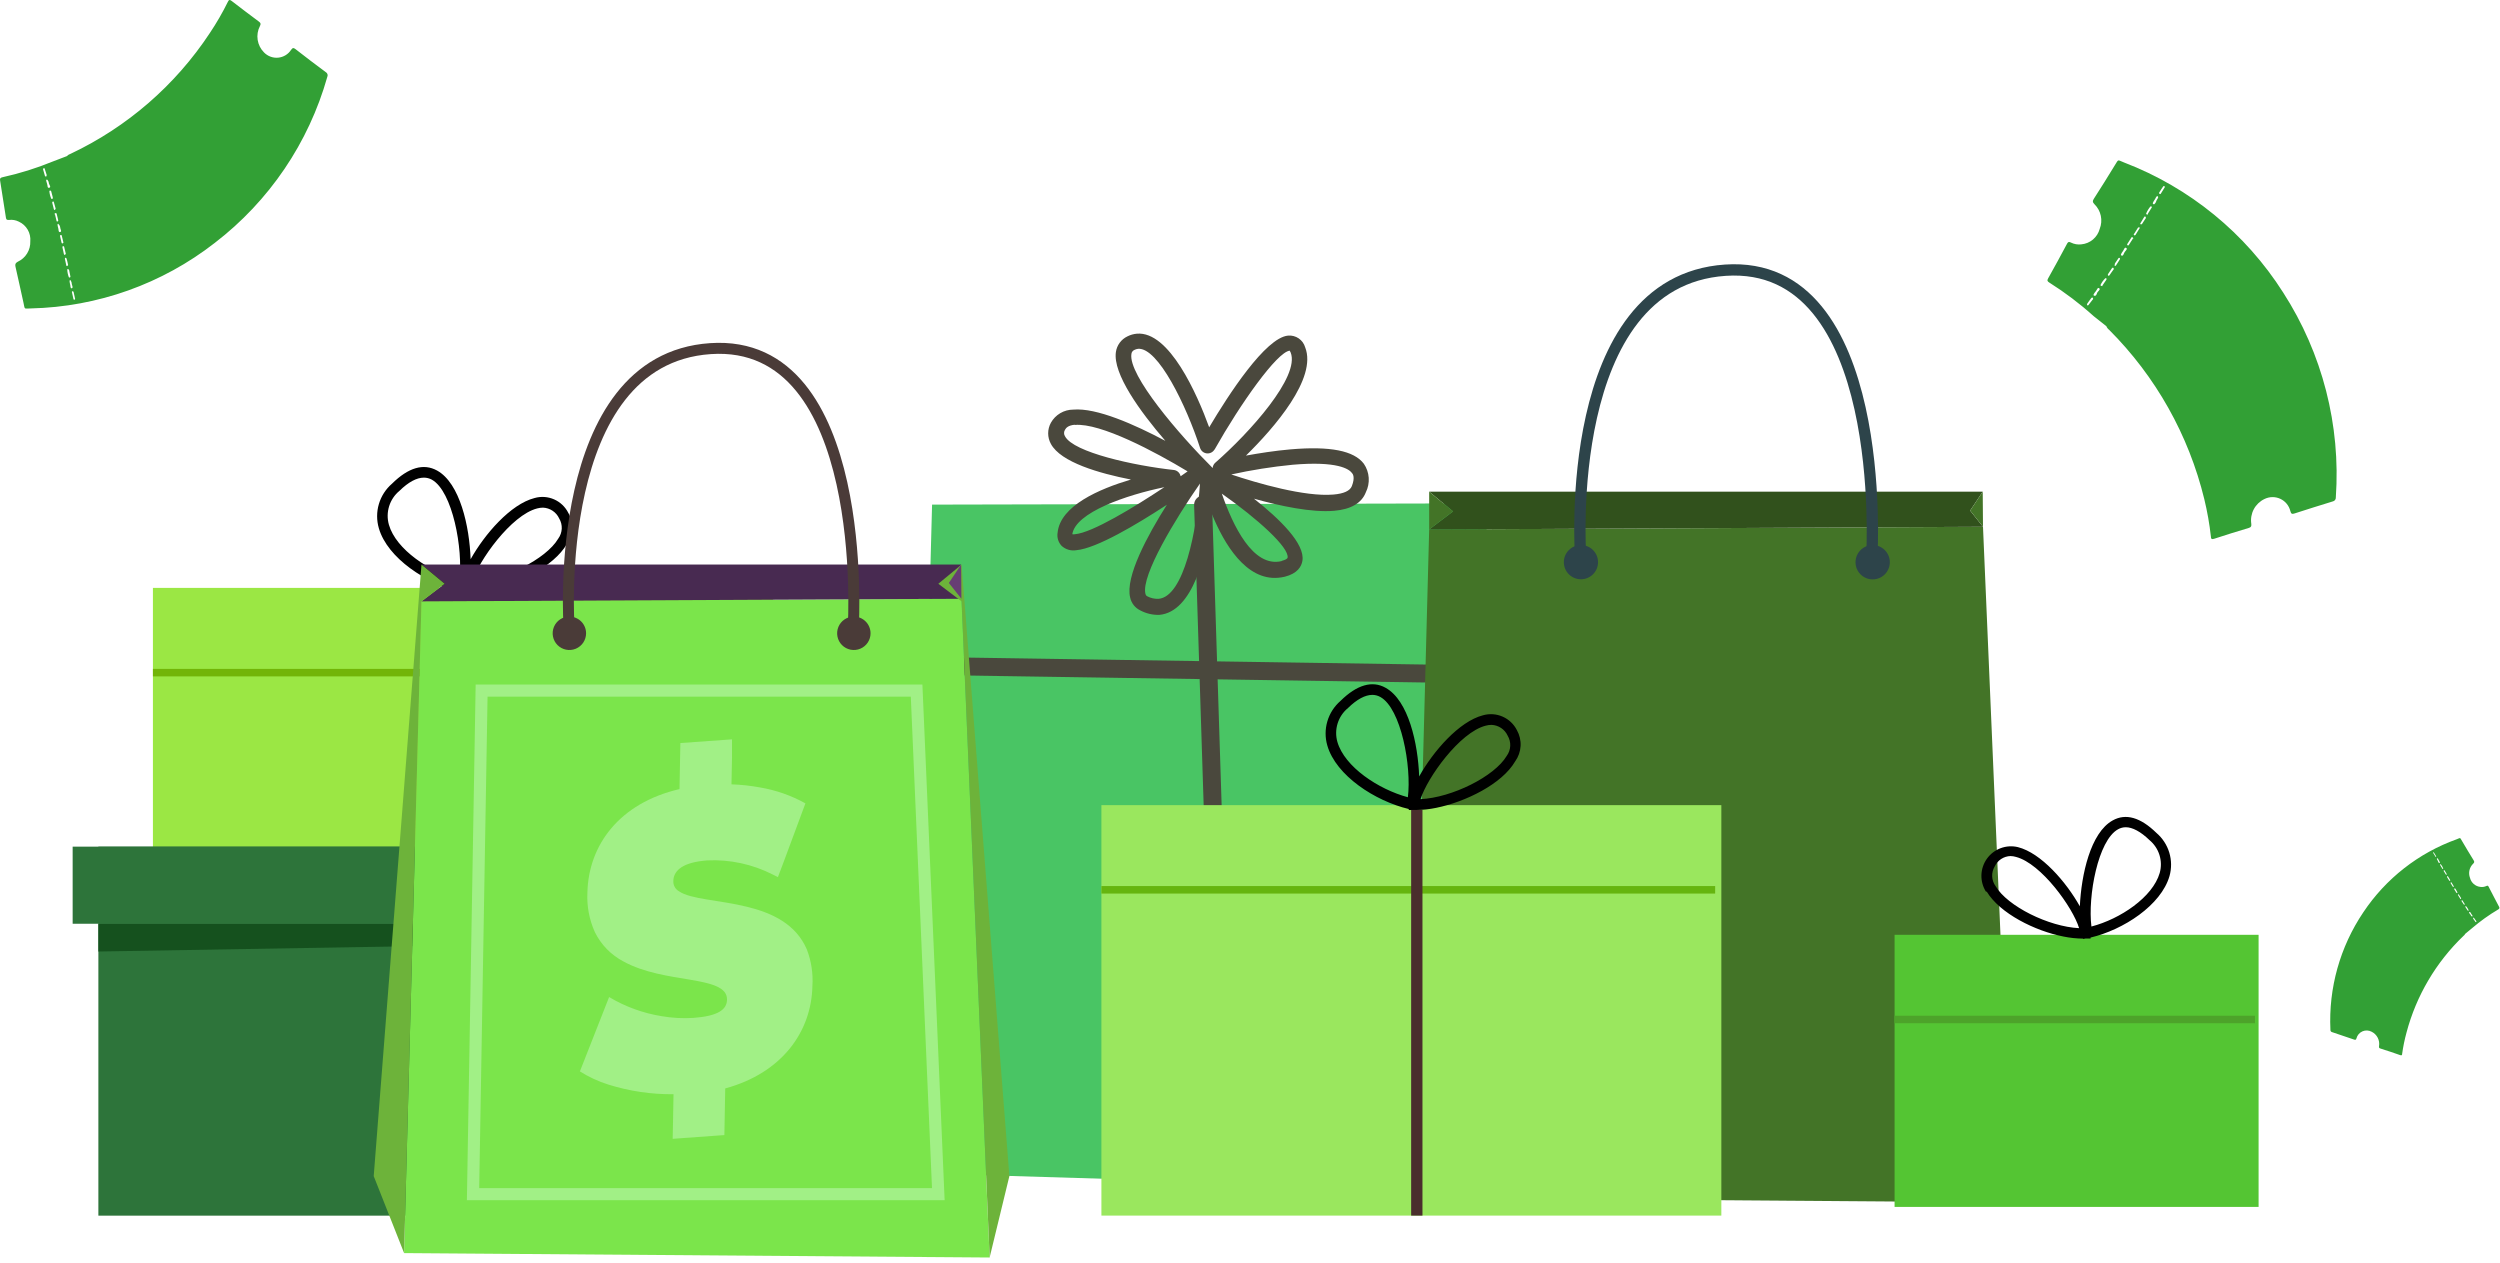 <svg width="380" height="192" viewBox="0 0 380 192" fill="none" xmlns="http://www.w3.org/2000/svg">
<path d="M141.675 76.701L225.855 76.511L228.625 181.001L138.965 178.311L141.675 76.701Z" fill="#49C564"/>
<path d="M173.305 92.771C172.921 92.584 172.585 92.312 172.321 91.976C172.058 91.64 171.875 91.248 171.785 90.831C171.005 87.691 174.425 81.371 177.365 76.721C172.855 79.671 166.675 83.371 163.595 83.631C163.197 83.698 162.79 83.673 162.403 83.559C162.017 83.444 161.662 83.243 161.365 82.971C161.116 82.707 160.932 82.389 160.826 82.042C160.72 81.695 160.696 81.329 160.755 80.971C161.155 76.881 167.065 74.321 171.905 72.891C167.105 71.951 161.235 70.271 159.735 67.471C159.464 66.979 159.322 66.427 159.322 65.866C159.322 65.305 159.464 64.753 159.735 64.261C160.072 63.656 160.565 63.151 161.163 62.799C161.761 62.448 162.441 62.262 163.135 62.261C166.675 61.951 172.465 64.531 177.135 67.011C173.275 62.531 169.135 56.811 169.615 53.511C169.688 53.001 169.886 52.517 170.191 52.102C170.496 51.686 170.899 51.353 171.365 51.131C171.811 50.904 172.296 50.765 172.795 50.721C177.725 50.291 181.965 59.911 183.795 64.951C186.725 60.011 192.355 51.311 195.795 51.011C196.365 50.963 196.935 51.114 197.408 51.438C197.88 51.763 198.225 52.241 198.385 52.791C200.245 57.501 193.665 65.051 189.385 69.251C191.385 68.891 193.755 68.511 196.185 68.301C202.185 67.791 205.805 68.501 207.305 70.491C207.737 71.122 207.993 71.857 208.046 72.62C208.098 73.383 207.946 74.147 207.605 74.831C206.975 76.471 205.345 77.421 202.785 77.641C199.385 77.931 194.605 76.921 190.605 75.801C194.505 78.881 198.405 82.661 197.965 85.251C197.825 86.081 197.245 87.171 195.285 87.661C194.956 87.739 194.621 87.793 194.285 87.821C189.375 88.241 186.075 82.681 184.215 78.151C183.395 84.301 181.325 93.011 176.215 93.461C175.201 93.49 174.197 93.252 173.305 92.771ZM174.105 90.251C174.175 90.531 174.285 90.581 174.355 90.621C174.891 90.911 175.496 91.049 176.105 91.021C179.955 90.691 181.935 80.611 182.395 73.501C178.705 78.781 173.425 87.481 174.105 90.251ZM194.825 85.251C195.335 85.121 195.685 84.931 195.715 84.771C195.975 83.211 191.145 78.851 185.715 75.031C187.365 79.811 190.445 86.361 194.825 85.281V85.251ZM162.985 81.201C163.12 81.227 163.259 81.227 163.395 81.201C166.015 80.981 172.325 77.141 176.985 74.051C171.255 75.231 163.445 77.881 162.985 81.231V81.201ZM187.095 72.101C191.095 73.441 198.345 75.551 202.685 75.171C204.265 75.041 205.205 74.601 205.485 73.881C206.005 72.531 205.625 72.021 205.485 71.881C205.055 71.311 203.325 70.051 196.485 70.641C193.328 70.95 190.192 71.447 187.095 72.131V72.101ZM163.365 64.561C162.365 64.651 162.035 65.041 161.885 65.321C161.787 65.469 161.735 65.643 161.735 65.821C161.735 65.999 161.787 66.172 161.885 66.321C163.185 68.761 172.365 70.781 178.455 71.441C178.699 71.477 178.926 71.588 179.105 71.758C179.284 71.928 179.406 72.149 179.455 72.391L180.515 71.651C175.625 68.701 167.305 64.251 163.365 64.591V64.561ZM184.605 68.321C184.488 68.521 184.316 68.684 184.109 68.789C183.902 68.894 183.67 68.938 183.439 68.915C183.208 68.891 182.989 68.802 182.807 68.658C182.626 68.514 182.489 68.32 182.415 68.101C180.335 61.681 176.025 52.761 172.985 53.021C172.789 53.042 172.599 53.099 172.425 53.191C172.302 53.243 172.195 53.327 172.116 53.434C172.036 53.541 171.988 53.668 171.975 53.801C171.465 57.011 179.205 66.051 184.325 71.141C184.334 70.984 184.375 70.83 184.446 70.689C184.516 70.548 184.615 70.423 184.735 70.321C189.925 65.791 197.625 57.241 196.185 53.591C196.148 53.488 196.098 53.39 196.035 53.301C194.105 53.521 188.595 61.271 184.605 68.351V68.321Z" fill="#4A483D"/>
<path d="M186.314 180.811H186.184C186.004 180.816 185.825 180.786 185.657 180.722C185.488 180.658 185.334 180.561 185.203 180.438C185.073 180.314 184.967 180.166 184.894 180.002C184.82 179.838 184.779 179.661 184.774 179.481L181.504 76.751C181.498 76.389 181.633 76.04 181.879 75.775C182.125 75.511 182.463 75.351 182.824 75.331C183.004 75.325 183.183 75.356 183.351 75.419C183.52 75.484 183.674 75.58 183.805 75.704C183.936 75.827 184.041 75.975 184.115 76.139C184.188 76.304 184.229 76.481 184.234 76.661L187.504 179.411C187.514 179.75 187.398 180.081 187.179 180.34C186.959 180.598 186.651 180.766 186.314 180.811Z" fill="#4A483D"/>
<path d="M140.895 102.59C140.553 102.554 140.237 102.391 140.01 102.133C139.783 101.875 139.661 101.541 139.668 101.198C139.676 100.854 139.812 100.526 140.051 100.278C140.289 100.03 140.612 99.881 140.955 99.86L226.565 101.16C226.907 101.196 227.223 101.359 227.45 101.617C227.677 101.875 227.799 102.209 227.792 102.553C227.784 102.897 227.648 103.225 227.409 103.473C227.171 103.72 226.848 103.87 226.505 103.89L140.895 102.59Z" fill="#4A483D"/>
<path d="M117.474 89.36H23.244V130.72H117.474V89.36Z" fill="#9BE744"/>
<path d="M116.534 101.671H23.244V102.811H116.534V101.671Z" fill="#72B508"/>
<path d="M86.383 77.961C85.926 77.045 85.163 76.318 84.226 75.905C83.289 75.493 82.238 75.42 81.254 75.701C77.603 76.631 73.663 81.191 71.534 85.001C71.364 80.001 69.913 73.441 66.433 71.521C64.383 70.391 62.084 71.051 59.584 73.521C58.636 74.339 57.944 75.412 57.59 76.612C57.235 77.812 57.233 79.089 57.584 80.291C58.904 84.861 64.834 88.721 69.954 89.941V90.091H70.763L71.114 90.161V90.091H71.163C72.172 90.073 73.177 89.96 74.163 89.751C78.594 88.861 84.163 86.141 86.163 82.691C86.65 82.006 86.929 81.197 86.968 80.358C87.007 79.519 86.804 78.687 86.383 77.961ZM82.534 77.161C83.055 77.182 83.56 77.346 83.994 77.635C84.428 77.925 84.773 78.328 84.993 78.801C85.275 79.269 85.411 79.811 85.386 80.357C85.361 80.903 85.176 81.429 84.853 81.871C83.004 85.011 76.534 88.231 71.754 88.461C72.754 85.221 77.694 78.291 81.653 77.281C81.941 77.204 82.236 77.163 82.534 77.161ZM69.823 88.161C65.344 86.951 60.203 83.551 59.114 79.761C58.851 78.837 58.864 77.857 59.15 76.941C59.436 76.025 59.983 75.211 60.724 74.601C62.093 73.261 63.343 72.601 64.423 72.601C64.85 72.598 65.27 72.705 65.644 72.911C68.793 74.671 70.413 83.451 69.823 88.201V88.161Z" fill="black"/>
<path d="M138.813 128.69H14.953V184.78H138.813V128.69Z" fill="#2D743A"/>
<path d="M138.823 142.521L14.953 144.631V140.411H138.823V142.521Z" fill="#15511E"/>
<path d="M143.553 128.69H11.043V140.41H143.553V128.69Z" fill="#2D743A"/>
<path d="M81.794 128.761H78.814V184.771H81.794V128.761Z" fill="#E74C19"/>
<path d="M217.235 80.48L301.415 80.07L305.815 182.77L214.535 182.08L217.235 80.48Z" fill="#437427"/>
<path d="M217.234 80.481L220.864 77.731L217.234 74.731H301.374L299.464 77.611L301.414 80.07L217.234 80.481Z" fill="#31511C"/>
<path d="M217.234 74.731V80.481L220.864 77.731L217.234 74.731Z" fill="#437427"/>
<path d="M299.465 77.611L301.375 74.731L301.415 80.07L299.465 77.611Z" fill="#437427"/>
<path d="M240.245 84.331C240.245 84.331 237.335 42.761 262.245 41.071C287.155 39.381 284.525 84.331 284.525 84.331" stroke="#2D444A" stroke-width="1.72" stroke-miterlimit="10"/>
<path d="M240.303 88.051C241.739 88.051 242.903 86.886 242.903 85.451C242.903 84.015 241.739 82.851 240.303 82.851C238.867 82.851 237.703 84.015 237.703 85.451C237.703 86.886 238.867 88.051 240.303 88.051Z" fill="#2D444A"/>
<path d="M287.255 85.451C287.257 85.967 287.106 86.473 286.82 86.903C286.535 87.334 286.128 87.67 285.651 87.869C285.174 88.068 284.649 88.121 284.142 88.022C283.635 87.922 283.169 87.674 282.803 87.31C282.437 86.945 282.188 86.48 282.086 85.974C281.985 85.467 282.036 84.942 282.233 84.464C282.43 83.987 282.765 83.578 283.194 83.291C283.624 83.004 284.129 82.851 284.645 82.851C285.336 82.851 285.998 83.124 286.487 83.612C286.976 84.099 287.253 84.76 287.255 85.451Z" fill="#2D444A"/>
<path d="M343.305 142.091H287.975V183.451H343.305V142.091Z" fill="#54C533"/>
<path d="M342.755 154.391H287.975V155.531H342.755V154.391Z" fill="#4DA32A"/>
<path d="M301.975 135.511C303.975 138.851 309.335 141.511 313.635 142.351C314.622 142.555 315.627 142.662 316.635 142.671V142.731L316.975 142.661H317.765V142.511C322.765 141.331 328.485 137.591 329.765 133.161C330.095 131.989 330.082 130.747 329.728 129.583C329.373 128.418 328.692 127.38 327.765 126.591C325.355 124.241 323.125 123.591 321.135 124.701C317.755 126.561 316.355 132.961 316.135 137.761C314.075 134.071 310.255 129.651 306.715 128.761C305.844 128.554 304.931 128.611 304.093 128.926C303.254 129.24 302.529 129.798 302.009 130.527C301.49 131.256 301.199 132.123 301.175 133.018C301.151 133.913 301.395 134.795 301.875 135.551L301.975 135.511ZM306.425 130.251C310.275 131.251 315.075 137.941 316.025 141.081C311.395 140.861 305.125 137.741 303.335 134.701C303.018 134.27 302.836 133.756 302.811 133.222C302.786 132.688 302.92 132.159 303.195 131.701C303.409 131.243 303.745 130.852 304.167 130.573C304.589 130.295 305.079 130.138 305.585 130.121C305.869 130.126 306.152 130.169 306.425 130.251ZM321.945 126.051C322.304 125.846 322.711 125.739 323.125 125.741C324.125 125.741 325.385 126.401 326.715 127.691C327.431 128.284 327.96 129.072 328.237 129.959C328.514 130.847 328.527 131.796 328.275 132.691C327.215 136.371 322.275 139.691 317.895 140.831C317.325 136.231 318.895 127.721 321.945 126.051Z" fill="black"/>
<path d="M261.644 122.381H167.414V184.771H261.644V122.381Z" fill="#9AE75E"/>
<path d="M260.704 134.681H167.414V135.821H260.704V134.681Z" fill="#65B50F"/>
<path d="M230.563 110.971C230.099 110.059 229.333 109.336 228.396 108.926C227.458 108.516 226.408 108.443 225.423 108.721C221.783 109.651 217.833 114.211 215.713 118.021C215.533 113.021 214.093 106.461 210.603 104.541C208.603 103.411 206.253 104.071 203.753 106.541C202.806 107.362 202.114 108.437 201.76 109.638C201.405 110.84 201.403 112.118 201.753 113.321C203.073 117.891 209.003 121.751 214.133 122.971V123.121H214.953L215.303 123.191V123.121C216.311 123.108 217.316 122.998 218.303 122.791C222.743 121.891 228.303 119.181 230.303 115.731C230.797 115.046 231.084 114.233 231.13 113.389C231.176 112.546 230.979 111.707 230.563 110.971ZM226.703 110.181C227.225 110.199 227.732 110.362 228.166 110.652C228.601 110.941 228.946 111.346 229.163 111.821C229.444 112.29 229.581 112.831 229.556 113.377C229.531 113.923 229.346 114.45 229.023 114.891C227.173 118.021 220.703 121.241 215.923 121.471C216.923 118.241 221.863 111.301 225.833 110.301C226.116 110.223 226.409 110.183 226.703 110.181ZM213.993 121.181C209.513 119.971 204.383 116.571 203.283 112.771C203.02 111.849 203.033 110.871 203.319 109.956C203.605 109.041 204.152 108.229 204.893 107.621C206.263 106.281 207.513 105.621 208.603 105.621C209.027 105.623 209.443 105.733 209.813 105.941C212.963 107.691 214.583 116.471 213.993 121.221V121.181Z" fill="black"/>
<path d="M215.355 123.11V184.77" stroke="#4A2E2D" stroke-width="1.72" stroke-miterlimit="10"/>
<path d="M64.064 91.411L146.134 91.011L150.424 191.141L61.424 190.471L64.064 91.411Z" fill="#7BE54B"/>
<path d="M122.635 144.301C120.975 140.451 117.365 138.781 113.635 137.851C109.375 136.791 104.975 136.711 103.185 135.461C102.923 135.309 102.707 135.089 102.56 134.826C102.412 134.562 102.338 134.263 102.345 133.961C102.345 132.521 103.475 131.231 106.795 130.851L107.465 130.781C110.928 130.614 114.375 131.355 117.465 132.931L118.245 133.321L119.245 130.671L122.424 122.111C120.279 120.918 117.945 120.1 115.525 119.691C114.092 119.426 112.641 119.269 111.185 119.221L111.265 115.101V112.381L103.415 112.941L103.285 119.941C94.124 122.071 89.445 128.471 89.284 135.691C89.183 137.753 89.573 139.81 90.424 141.691C91.365 143.604 92.893 145.167 94.784 146.151C97.904 147.871 101.784 148.391 104.924 148.921C108.064 149.451 110.535 150.041 110.505 151.921C110.505 153.461 109.125 154.451 105.385 154.721C103.78 154.822 102.169 154.735 100.585 154.461C97.757 154.008 95.042 153.021 92.585 151.551L88.144 162.851C89.489 163.7 90.938 164.372 92.454 164.851C95.663 165.859 99.011 166.355 102.375 166.321L102.305 170.211L102.245 173.101L110.105 172.531L110.235 165.441C118.895 163.091 123.355 156.771 123.485 149.861C123.608 147.968 123.318 146.071 122.635 144.301Z" fill="#A1F086"/>
<path d="M64.064 91.411L67.594 88.731L64.064 85.811H146.094L144.224 88.611L146.134 91.011L64.064 91.411Z" fill="#482A51"/>
<path d="M64.065 85.811L56.805 178.771L61.425 190.471L64.065 91.411L67.595 88.731L64.065 85.811Z" fill="#6DB33A"/>
<path d="M146.165 85.811L153.425 178.771L150.425 191.141L146.165 91.411L142.625 88.731L146.165 85.811Z" fill="#6DB33A"/>
<path d="M144.225 88.611L146.095 85.811L146.135 91.011L144.225 88.611Z" fill="#673E74"/>
<path d="M86.494 95.161C86.494 95.161 83.654 54.641 107.984 52.991C132.314 51.341 129.704 95.161 129.704 95.161" stroke="#4A3B38" stroke-width="1.67" stroke-miterlimit="10"/>
<path d="M89.084 96.261C89.084 96.763 88.935 97.255 88.655 97.673C88.376 98.091 87.978 98.416 87.514 98.608C87.049 98.8 86.538 98.85 86.045 98.751C85.552 98.652 85.099 98.409 84.744 98.053C84.389 97.697 84.148 97.243 84.052 96.75C83.955 96.257 84.006 95.746 84.2 95.282C84.394 94.818 84.721 94.422 85.14 94.144C85.559 93.866 86.051 93.719 86.554 93.721C87.226 93.723 87.869 93.992 88.344 94.468C88.818 94.944 89.084 95.589 89.084 96.261Z" fill="#4A3B38"/>
<path d="M132.324 96.261C132.324 96.763 132.175 97.254 131.896 97.672C131.617 98.09 131.22 98.415 130.756 98.607C130.292 98.8 129.781 98.85 129.289 98.752C128.796 98.654 128.343 98.412 127.988 98.057C127.633 97.701 127.391 97.249 127.293 96.756C127.195 96.263 127.245 95.753 127.437 95.289C127.63 94.825 127.955 94.428 128.373 94.149C128.791 93.87 129.282 93.721 129.784 93.721C130.458 93.721 131.104 93.988 131.58 94.465C132.057 94.941 132.324 95.587 132.324 96.261Z" fill="#4A3B38"/>
<path d="M73.204 104.971H139.324L142.624 181.511H71.904L73.204 104.971Z" stroke="#A1F086" stroke-width="1.84" stroke-miterlimit="10"/>
<path d="M10.164 23.731C10.317 23.566 10.51 23.446 10.724 23.381C19.331 19.318 26.655 12.966 31.894 5.021C32.911 3.503 33.827 1.92 34.634 0.281C34.784 -0.019 34.894 -0.099 35.204 0.141C36.578 1.201 37.964 2.251 39.364 3.291C39.654 3.501 39.664 3.661 39.504 3.971C39.171 4.618 39.053 5.355 39.166 6.074C39.279 6.793 39.618 7.457 40.134 7.971C40.41 8.256 40.746 8.476 41.118 8.613C41.49 8.751 41.888 8.803 42.283 8.766C42.678 8.728 43.059 8.602 43.399 8.397C43.739 8.192 44.027 7.913 44.244 7.581C44.484 7.241 44.624 7.241 44.934 7.481C46.454 8.651 47.934 9.811 49.514 10.961C49.637 11.027 49.729 11.137 49.774 11.269C49.819 11.4 49.812 11.544 49.754 11.671C46.921 21.711 40.919 30.568 32.644 36.921C24.643 43.156 14.846 46.649 4.704 46.881C3.594 46.881 3.814 47.131 3.564 45.991C3.154 44.171 2.774 42.351 2.354 40.541C2.264 40.151 2.354 39.981 2.704 39.781C3.291 39.511 3.784 39.073 4.122 38.523C4.46 37.974 4.628 37.336 4.604 36.691C4.661 36.072 4.523 35.451 4.212 34.914C3.9 34.377 3.429 33.949 2.864 33.691C2.402 33.455 1.879 33.365 1.364 33.431C1.084 33.431 0.954 33.431 0.904 33.111C0.614 31.211 0.324 29.321 0.014 27.431C-0.046 27.101 0.084 27.011 0.374 26.941C2.995 26.363 5.561 25.56 8.044 24.541L10.164 23.731ZM37.354 9.881C36.957 9.759 36.532 9.764 36.138 9.895C35.744 10.025 35.4 10.276 35.154 10.611C34.774 11.101 34.464 11.611 34.094 12.141C33.834 12.491 33.874 12.681 34.244 12.921C36.498 14.381 38.731 15.857 40.944 17.351C41.294 17.591 41.494 17.581 41.664 17.201C41.713 17.104 41.773 17.013 41.844 16.931C42.114 16.641 42.014 16.481 41.704 16.281C40.884 15.761 40.074 15.221 39.264 14.671C39.114 14.561 38.814 14.501 38.994 14.201C39.174 13.901 39.234 13.701 39.644 13.841C40.534 14.131 41.444 14.361 42.344 14.631C43.404 14.951 43.114 14.951 43.684 14.171C43.974 13.781 43.824 13.691 43.434 13.601C42.314 13.321 41.204 13.011 40.084 12.711C39.914 12.711 39.744 12.711 39.724 12.411C39.614 10.811 38.374 10.331 37.354 9.881ZM31.994 22.181C32.234 21.941 32.514 21.691 32.764 21.421C33.014 21.151 33.134 21.191 33.354 21.421C34.084 22.191 34.834 22.951 35.584 23.701C35.684 23.801 35.764 24.001 35.914 23.931C36.243 23.756 36.517 23.493 36.704 23.171C36.834 22.961 36.534 22.821 36.394 22.681C34.614 20.848 32.828 19.021 31.034 17.201C30.444 16.601 30.454 16.611 29.834 17.201C29.574 17.451 29.594 17.601 29.834 17.841C30.374 18.351 30.884 18.901 31.404 19.431C32.304 20.351 32.294 20.341 31.344 21.191C31.134 21.381 31.014 21.361 30.834 21.191C30.234 20.561 29.614 19.941 29.014 19.321C28.414 18.701 28.334 18.631 27.674 19.321C27.504 19.501 27.474 19.601 27.674 19.791C29.674 21.791 31.604 23.791 33.554 25.791C33.754 25.991 33.904 25.981 34.084 25.791C34.174 25.681 34.275 25.581 34.384 25.491C34.704 25.261 34.694 25.071 34.384 24.781C33.624 24.061 32.904 23.291 32.174 22.541C32.104 22.461 31.964 22.381 31.994 22.171V22.181ZM17.994 26.341C17.618 26.289 17.235 26.337 16.884 26.481C16.532 26.625 16.226 26.86 15.994 27.161C15.727 27.465 15.558 27.842 15.51 28.244C15.462 28.646 15.537 29.052 15.724 29.411C16.424 30.921 17.144 32.411 17.894 33.921C18.144 34.432 18.585 34.825 19.122 35.015C19.659 35.204 20.249 35.175 20.764 34.934C21.28 34.692 21.68 34.258 21.878 33.724C22.077 33.191 22.057 32.6 21.824 32.081C21.124 30.541 20.384 29.031 19.644 27.521C19.486 27.194 19.247 26.913 18.949 26.705C18.651 26.497 18.306 26.368 17.944 26.331L17.994 26.341ZM27.054 30.561C27.108 30.281 27.104 29.994 27.044 29.715C26.984 29.437 26.869 29.174 26.704 28.941C25.604 27.201 24.524 25.451 23.424 23.711C23.024 23.071 23.044 23.091 22.424 23.471C22.024 23.691 22.034 23.881 22.264 24.241C23.354 25.941 24.424 27.661 25.494 29.381C25.603 29.542 25.697 29.712 25.774 29.891C25.819 29.977 25.847 30.072 25.855 30.169C25.863 30.267 25.852 30.364 25.822 30.457C25.793 30.55 25.745 30.637 25.682 30.711C25.619 30.785 25.541 30.846 25.454 30.891C25.378 30.947 25.292 30.987 25.201 31.009C25.109 31.032 25.014 31.035 24.921 31.02C24.828 31.006 24.738 30.972 24.658 30.922C24.578 30.873 24.509 30.808 24.454 30.731C24.333 30.582 24.223 30.425 24.124 30.261C23.064 28.571 21.994 26.901 20.964 25.201C20.694 24.741 20.514 24.671 20.044 24.971C19.574 25.271 19.494 25.491 19.854 25.891C19.917 25.977 19.974 26.067 20.024 26.161C21.084 27.861 22.148 29.561 23.214 31.261C23.441 31.636 23.777 31.933 24.178 32.112C24.578 32.29 25.023 32.342 25.454 32.261C25.855 32.164 26.216 31.95 26.493 31.645C26.769 31.34 26.948 30.959 27.004 30.551L27.054 30.561ZM37.234 16.561C37.144 16.281 36.844 16.191 36.664 15.981C36.484 15.771 36.274 15.791 36.084 16.041C35.894 16.291 35.464 16.771 35.174 17.151C35.004 17.371 34.864 17.431 34.624 17.221C34.144 16.791 33.624 16.391 33.144 16.001C32.904 15.811 32.904 15.661 33.144 15.441C33.384 15.221 33.744 14.731 34.034 14.381C34.564 13.741 34.564 13.751 33.924 13.241C33.714 13.061 33.584 13.001 33.374 13.241C32.724 14.051 32.054 14.861 31.374 15.651C31.164 15.891 31.224 16.031 31.444 16.211L37.834 21.501C38.104 21.731 38.224 21.661 38.414 21.421C38.954 20.751 39.514 20.081 40.074 19.421C40.634 18.761 40.624 18.761 39.944 18.191C39.694 17.991 39.554 17.981 39.354 18.191C38.984 18.671 38.584 19.121 38.204 19.591C38.034 19.801 37.904 19.841 37.684 19.641C37.464 19.441 37.004 19.071 36.684 18.791C35.934 18.161 35.934 18.161 36.544 17.421C36.704 17.191 36.924 16.881 37.184 16.561H37.234ZM14.314 34.251C14.074 34.131 14.044 33.941 13.954 33.801C13.194 32.391 12.444 30.981 11.664 29.591C11.184 28.701 11.474 28.791 10.394 29.121C10.054 29.231 9.994 29.351 10.194 29.681C11.624 32.061 13.064 34.461 14.454 36.871C14.714 37.311 14.964 37.161 15.284 37.071C15.604 36.981 15.794 36.831 15.734 36.401C15.354 33.771 15.024 31.131 14.674 28.491C14.564 27.681 14.574 27.711 13.774 27.951C13.354 28.071 13.244 28.251 13.344 28.671C13.494 29.301 13.584 29.961 13.694 30.601C13.854 31.801 14.054 33.001 14.264 34.251H14.314ZM24.474 22.621C24.424 22.9 24.438 23.188 24.514 23.461C24.59 23.735 24.727 23.987 24.914 24.201C25.914 25.531 26.994 26.861 28.054 28.201C28.222 28.432 28.437 28.624 28.685 28.765C28.933 28.905 29.209 28.991 29.493 29.017C29.777 29.043 30.064 29.007 30.333 28.913C30.602 28.819 30.848 28.668 31.054 28.471C31.264 28.278 31.434 28.046 31.553 27.787C31.672 27.528 31.739 27.248 31.749 26.964C31.76 26.679 31.713 26.395 31.613 26.129C31.512 25.862 31.36 25.618 31.164 25.411C31.104 25.341 31.014 25.231 30.974 25.241C30.625 25.375 30.316 25.595 30.074 25.881C29.874 26.081 30.174 26.211 30.264 26.351C30.335 26.437 30.387 26.537 30.419 26.643C30.451 26.75 30.461 26.862 30.448 26.973C30.436 27.084 30.402 27.191 30.348 27.288C30.294 27.386 30.222 27.472 30.134 27.541C30.055 27.616 29.959 27.671 29.855 27.704C29.751 27.736 29.641 27.745 29.533 27.728C29.425 27.712 29.322 27.671 29.233 27.609C29.143 27.547 29.068 27.466 29.014 27.371C28.014 26.081 26.954 24.791 25.954 23.471C25.594 23.001 25.644 22.641 25.954 22.341C26.041 22.262 26.144 22.203 26.256 22.169C26.368 22.135 26.486 22.127 26.602 22.144C26.718 22.161 26.828 22.204 26.926 22.269C27.023 22.334 27.104 22.42 27.164 22.521C27.454 22.891 27.654 22.801 27.924 22.521C28.025 22.42 28.136 22.33 28.254 22.251C28.434 22.131 28.464 22.021 28.334 21.821C28.108 21.442 27.77 21.142 27.366 20.963C26.963 20.785 26.513 20.736 26.081 20.824C25.648 20.911 25.253 21.132 24.951 21.453C24.649 21.776 24.454 22.183 24.394 22.621H24.474ZM7.204 27.291C7.054 27.291 6.994 27.351 7.024 27.481C7.056 27.637 7.099 27.791 7.154 27.941C7.264 28.161 7.154 28.631 7.484 28.541C7.814 28.451 7.484 28.101 7.424 27.861C7.42 27.753 7.394 27.646 7.348 27.548C7.301 27.45 7.236 27.363 7.154 27.291H7.204ZM7.714 28.971C7.574 28.971 7.504 28.971 7.504 29.061C7.533 29.462 7.635 29.856 7.804 30.221C7.826 30.233 7.85 30.24 7.874 30.24C7.899 30.24 7.923 30.233 7.944 30.221C8.044 30.221 8.044 30.091 8.024 30.001L7.784 29.081C7.76 29.043 7.733 29.006 7.704 28.971H7.714ZM10.414 40.891C10.314 40.891 10.224 40.891 10.224 40.971C10.239 41.371 10.32 41.767 10.464 42.141C10.464 42.141 10.554 42.201 10.594 42.191C10.615 42.184 10.634 42.173 10.651 42.159C10.667 42.145 10.68 42.127 10.69 42.107C10.699 42.088 10.704 42.066 10.705 42.045C10.706 42.023 10.702 42.001 10.694 41.981C10.634 41.671 10.574 41.361 10.504 41.051C10.463 40.99 10.416 40.933 10.364 40.881L10.414 40.891ZM9.644 36.891C9.554 36.521 9.474 36.161 9.384 35.801C9.379 35.784 9.37 35.769 9.358 35.756C9.347 35.743 9.332 35.732 9.316 35.724C9.301 35.717 9.283 35.713 9.266 35.712C9.248 35.712 9.231 35.715 9.214 35.721C9.181 35.73 9.153 35.752 9.136 35.782C9.119 35.812 9.115 35.848 9.124 35.881C9.204 36.231 9.274 36.571 9.354 36.881C9.354 36.941 9.424 37.021 9.504 37.001C9.584 36.981 9.534 36.981 9.594 36.931L9.644 36.891ZM10.004 38.581C9.924 38.251 9.844 37.891 9.754 37.531C9.752 37.514 9.746 37.497 9.737 37.482C9.728 37.467 9.716 37.455 9.703 37.444C9.689 37.434 9.673 37.427 9.656 37.423C9.639 37.419 9.621 37.418 9.604 37.421C9.484 37.421 9.474 37.531 9.494 37.621C9.554 37.951 9.634 38.281 9.714 38.621C9.723 38.652 9.74 38.68 9.763 38.703C9.785 38.725 9.813 38.742 9.844 38.751C9.874 38.801 9.914 38.721 9.954 38.621L10.004 38.581ZM11.074 44.251C10.964 44.251 10.914 44.321 10.924 44.371C10.994 44.751 11.084 45.131 11.174 45.501C11.174 45.501 11.254 45.561 11.304 45.561C11.322 45.558 11.338 45.553 11.353 45.544C11.368 45.535 11.381 45.523 11.391 45.509C11.401 45.495 11.409 45.479 11.412 45.462C11.416 45.445 11.417 45.428 11.414 45.411L11.174 44.331C11.174 44.331 11.054 44.311 11.024 44.291L11.074 44.251ZM8.354 32.571C8.424 32.841 8.504 33.181 8.594 33.571C8.594 33.641 8.684 33.701 8.754 33.661C8.824 33.621 8.864 33.551 8.854 33.501C8.784 33.151 8.704 32.811 8.614 32.501C8.611 32.482 8.604 32.465 8.593 32.45C8.582 32.434 8.568 32.421 8.552 32.412C8.536 32.402 8.518 32.396 8.499 32.395C8.481 32.393 8.462 32.395 8.444 32.401C8.324 32.381 8.294 32.451 8.304 32.611L8.354 32.571ZM7.114 26.651C7.014 26.361 6.904 26.011 6.794 25.651C6.794 25.581 6.694 25.531 6.634 25.571C6.606 25.589 6.583 25.615 6.568 25.644C6.552 25.674 6.544 25.707 6.544 25.741C6.634 26.071 6.724 26.411 6.834 26.741C6.852 26.769 6.875 26.794 6.903 26.813C6.93 26.832 6.961 26.845 6.994 26.851C7.014 26.881 7.044 26.821 7.064 26.691L7.114 26.651ZM8.464 31.721C8.384 31.411 8.284 31.061 8.184 30.721C8.181 30.704 8.174 30.687 8.164 30.673C8.154 30.659 8.141 30.647 8.125 30.639C8.11 30.63 8.093 30.625 8.076 30.623C8.058 30.622 8.041 30.625 8.024 30.631C7.997 30.65 7.974 30.675 7.959 30.705C7.943 30.735 7.935 30.767 7.934 30.801C8.004 31.141 8.094 31.481 8.184 31.801C8.189 31.836 8.208 31.868 8.236 31.891C8.263 31.913 8.299 31.924 8.334 31.921C8.374 31.941 8.394 31.881 8.414 31.761L8.464 31.721ZM8.924 34.021C8.804 34.021 8.744 34.021 8.744 34.151C8.758 34.307 8.788 34.461 8.834 34.611C8.934 34.851 8.834 35.341 9.144 35.271C9.454 35.201 9.144 34.801 9.144 34.541C9.121 34.351 9.024 34.179 8.874 34.061L8.924 34.021ZM10.354 40.281C10.274 39.921 10.204 39.581 10.114 39.281C10.114 39.281 10.014 39.211 9.954 39.171C9.894 39.131 9.854 39.291 9.864 39.341C9.924 39.681 10.004 40.021 10.074 40.341C10.074 40.411 10.164 40.471 10.234 40.441C10.304 40.411 10.264 40.371 10.304 40.321L10.354 40.281ZM10.764 42.561C10.604 42.561 10.564 42.621 10.574 42.741C10.585 42.9 10.612 43.057 10.654 43.211C10.744 43.421 10.654 43.871 10.904 43.821C11.154 43.771 10.954 43.381 10.904 43.151C10.906 42.949 10.835 42.754 10.704 42.601L10.764 42.561Z" fill="#32A035"/>
<path d="M36.983 11.091C37.539 11.295 38.031 11.639 38.413 12.091C38.498 12.367 38.499 12.661 38.415 12.938C38.331 13.214 38.167 13.459 37.944 13.641C37.824 13.701 37.743 13.641 37.654 13.581L35.794 12.351C35.703 12.291 35.614 12.231 35.603 12.111C35.699 11.819 35.883 11.563 36.131 11.38C36.378 11.198 36.676 11.096 36.983 11.091Z" fill="#32A035"/>
<path d="M20.643 33.21C20.59 33.366 20.492 33.502 20.363 33.603C20.233 33.705 20.077 33.766 19.913 33.78C19.737 33.82 19.552 33.798 19.391 33.718C19.229 33.638 19.099 33.504 19.023 33.34C18.633 32.55 18.253 31.75 17.873 30.95C17.493 30.15 17.213 29.62 16.873 28.95C16.811 28.845 16.771 28.729 16.756 28.608C16.742 28.486 16.752 28.363 16.788 28.247C16.823 28.13 16.882 28.022 16.961 27.929C17.041 27.836 17.139 27.761 17.248 27.708C17.358 27.655 17.478 27.626 17.6 27.622C17.722 27.617 17.844 27.639 17.957 27.684C18.07 27.73 18.173 27.798 18.258 27.885C18.344 27.972 18.41 28.076 18.453 28.19C19.153 29.61 19.823 31.03 20.503 32.46C20.647 32.682 20.698 32.952 20.643 33.21Z" fill="#32A035"/>
<path d="M13.833 38.35L8.613 28.01L21.933 22.05L35.713 8.69L41.303 10.5L44.793 13.61L39.373 24.86L30.193 31.9L17.153 37.43L13.833 38.35Z" fill="#32A035"/>
<path d="M320.166 49.581C320.252 49.8 320.397 49.99 320.586 50.131C327.679 57.225 332.684 66.133 335.056 75.881C335.508 77.748 335.842 79.642 336.056 81.551C336.056 81.901 336.176 82.021 336.556 81.891C338.306 81.321 340.046 80.771 341.806 80.251C342.176 80.141 342.236 79.981 342.196 79.621C342.082 78.861 342.215 78.085 342.575 77.406C342.935 76.728 343.503 76.183 344.196 75.851C344.57 75.665 344.981 75.566 345.399 75.561C345.817 75.556 346.23 75.645 346.609 75.822C346.988 75.998 347.321 76.258 347.586 76.582C347.85 76.906 348.038 77.285 348.136 77.691C348.246 78.121 348.396 78.171 348.786 78.041C350.706 77.421 352.626 76.811 354.566 76.221C354.709 76.196 354.837 76.119 354.926 76.004C355.015 75.889 355.058 75.746 355.046 75.601C355.804 64.633 352.998 53.714 347.046 44.471C341.317 35.456 332.839 28.524 322.866 24.701C321.786 24.281 322.076 24.141 321.416 25.181C320.416 26.841 319.346 28.511 318.286 30.181C318.066 30.531 318.036 30.721 318.366 31.051C318.85 31.528 319.184 32.137 319.324 32.802C319.465 33.467 319.406 34.159 319.156 34.791C318.988 35.422 318.63 35.985 318.131 36.406C317.632 36.826 317.016 37.083 316.366 37.141C315.824 37.209 315.274 37.115 314.786 36.871C314.516 36.731 314.366 36.731 314.206 37.021C313.259 38.801 312.292 40.571 311.306 42.331C311.126 42.651 311.226 42.781 311.496 42.951C313.887 44.46 316.145 46.169 318.246 48.061L320.166 49.581ZM342.166 73.001C341.727 72.984 341.306 72.829 340.961 72.557C340.616 72.286 340.366 71.913 340.246 71.491C340.046 70.871 339.926 70.221 339.736 69.591C339.596 69.161 339.736 68.981 340.166 68.881C342.906 68.214 345.646 67.547 348.386 66.881C348.816 66.771 349.016 66.881 349.046 67.291C349.057 67.404 349.084 67.515 349.126 67.621C349.296 68.001 349.126 68.131 348.756 68.211C347.756 68.431 346.756 68.691 345.756 68.941C345.566 68.991 345.246 68.941 345.316 69.311C345.386 69.681 345.386 69.891 345.826 69.901C346.826 69.901 347.826 70.021 348.826 70.081C349.986 70.141 349.696 70.081 349.986 71.011C350.136 71.501 349.986 71.531 349.536 71.491C348.326 71.361 347.116 71.281 345.906 71.181C345.716 71.181 345.546 71.111 345.436 71.351C344.766 72.881 343.376 72.881 342.196 73.001H342.166ZM341.166 58.881C341.326 59.211 341.516 59.561 341.666 59.881C341.816 60.201 341.946 60.241 342.256 60.081C343.256 59.571 344.256 59.081 345.256 58.611C345.376 58.551 345.536 58.371 345.656 58.491C345.912 58.774 346.091 59.118 346.176 59.491C346.226 59.751 345.876 59.771 345.686 59.861C343.266 61.051 340.846 62.221 338.416 63.401C337.626 63.791 337.646 63.781 337.236 62.961C337.066 62.621 337.146 62.481 337.476 62.331C338.186 62.011 338.886 61.661 339.596 61.331C340.816 60.741 340.806 60.741 340.166 59.561C340.016 59.301 339.896 59.281 339.646 59.401C338.826 59.821 337.996 60.211 337.176 60.611C336.356 61.011 336.256 61.061 335.856 60.131C335.746 59.891 335.766 59.771 336.006 59.651L344.006 55.781C344.276 55.641 344.416 55.711 344.526 55.971C344.575 56.114 344.638 56.251 344.716 56.381C344.946 56.721 344.876 56.911 344.486 57.081C343.486 57.541 342.486 58.081 341.486 58.521C341.466 58.651 341.296 58.671 341.246 58.881H341.166ZM328.726 49.771C328.337 49.687 327.977 49.502 327.682 49.235C327.388 48.969 327.168 48.629 327.046 48.251C326.889 47.856 326.856 47.423 326.95 47.008C327.045 46.594 327.263 46.218 327.576 45.931C328.816 44.684 330.066 43.447 331.326 42.221C331.538 42.007 331.79 41.838 332.067 41.722C332.345 41.606 332.643 41.546 332.944 41.545C333.244 41.544 333.543 41.602 333.821 41.717C334.099 41.831 334.352 41.999 334.566 42.211C334.779 42.423 334.949 42.675 335.065 42.953C335.181 43.23 335.241 43.528 335.242 43.829C335.243 44.13 335.184 44.428 335.07 44.706C334.956 44.984 334.788 45.237 334.576 45.451C333.336 46.721 332.066 47.961 330.786 49.191C330.528 49.442 330.213 49.626 329.868 49.727C329.523 49.828 329.158 49.843 328.806 49.771H328.726ZM339.196 48.771C339.152 49.068 339.049 49.353 338.893 49.609C338.736 49.865 338.53 50.087 338.286 50.261C336.576 51.591 334.876 52.941 333.176 54.261C332.546 54.761 332.566 54.731 332.046 54.131C331.726 53.761 331.796 53.581 332.156 53.311C333.846 52.011 335.506 50.681 337.156 49.361C337.323 49.24 337.477 49.103 337.616 48.951C337.754 48.807 337.832 48.615 337.832 48.416C337.832 48.216 337.754 48.024 337.616 47.881C337.506 47.726 337.343 47.618 337.157 47.579C336.971 47.54 336.778 47.573 336.616 47.671C336.44 47.778 336.273 47.899 336.116 48.031C334.476 49.321 332.816 50.601 331.196 51.921C330.756 52.281 330.556 52.281 330.196 51.821C329.836 51.361 329.826 51.111 330.336 50.821C330.427 50.757 330.514 50.687 330.596 50.611C332.256 49.311 333.906 47.991 335.596 46.691C335.953 46.4 336.39 46.224 336.849 46.188C337.309 46.153 337.768 46.258 338.166 46.491C338.574 46.706 338.903 47.046 339.103 47.462C339.302 47.878 339.363 48.348 339.276 48.801L339.196 48.771ZM344.326 66.271C344.136 66.521 343.806 66.501 343.556 66.641C343.306 66.781 343.096 66.691 342.996 66.381C342.846 65.901 342.646 65.431 342.496 64.951C342.396 64.671 342.286 64.561 341.966 64.691C341.346 64.944 340.716 65.174 340.076 65.381C339.766 65.481 339.706 65.621 339.826 65.911C340.006 66.361 340.156 66.821 340.326 67.281C340.626 68.101 340.626 68.091 339.816 68.371C339.546 68.471 339.386 68.491 339.276 68.151C338.916 67.151 338.536 66.081 338.146 65.051C338.026 64.741 338.146 64.621 338.416 64.521C341.156 63.541 343.896 62.541 346.636 61.521C346.976 61.391 347.076 61.521 347.186 61.811C347.476 62.671 347.806 63.531 348.116 64.391C348.426 65.251 348.426 65.241 347.546 65.551C347.236 65.671 347.086 65.631 346.976 65.291C346.786 64.691 346.546 64.101 346.346 63.501C346.246 63.231 346.136 63.151 345.846 63.271C345.556 63.391 344.966 63.591 344.536 63.751C343.536 64.101 343.536 64.101 343.906 65.061C344.126 65.491 344.256 65.881 344.406 66.301L344.326 66.271ZM327.886 40.581C327.606 40.581 327.506 40.781 327.366 40.901C326.116 42.021 324.866 43.151 323.606 44.261C322.806 44.971 323.126 44.981 322.176 44.261C321.876 44.031 321.856 43.891 322.176 43.641C324.456 41.781 326.726 39.921 328.966 38.021C329.376 37.681 329.566 37.911 329.856 38.121C329.93 38.154 329.996 38.203 330.048 38.266C330.101 38.328 330.139 38.401 330.159 38.48C330.179 38.559 330.181 38.641 330.165 38.721C330.149 38.801 330.115 38.876 330.066 38.941C328.756 41.421 327.486 43.941 326.206 46.401C325.806 47.171 325.826 47.141 325.116 46.621C324.756 46.351 324.696 46.141 324.946 45.761C325.326 45.181 325.646 44.571 325.946 43.961L327.886 40.581ZM333.826 55.721C333.876 55.426 333.992 55.146 334.166 54.902C334.339 54.658 334.564 54.456 334.826 54.311C336.336 53.311 337.826 52.411 339.356 51.491C339.604 51.311 339.89 51.188 340.191 51.132C340.493 51.075 340.803 51.087 341.1 51.166C341.397 51.244 341.672 51.387 341.907 51.586C342.141 51.784 342.329 52.031 342.456 52.311C342.595 52.577 342.679 52.869 342.704 53.169C342.729 53.468 342.694 53.77 342.601 54.056C342.508 54.342 342.358 54.606 342.162 54.834C341.965 55.061 341.725 55.247 341.456 55.381C341.376 55.381 341.246 55.501 341.206 55.481C340.914 55.221 340.687 54.895 340.546 54.531C340.426 54.261 340.766 54.231 340.896 54.121C340.996 54.061 341.084 53.982 341.154 53.888C341.224 53.794 341.274 53.687 341.302 53.574C341.33 53.46 341.335 53.342 341.317 53.227C341.298 53.111 341.257 53 341.196 52.901C341.143 52.799 341.068 52.71 340.977 52.641C340.885 52.572 340.779 52.525 340.666 52.503C340.554 52.48 340.438 52.484 340.327 52.513C340.216 52.542 340.113 52.596 340.026 52.671C338.546 53.581 337.026 54.501 335.606 55.451C335.076 55.791 334.996 56.161 335.246 56.581C335.303 56.69 335.383 56.785 335.481 56.859C335.58 56.934 335.693 56.985 335.814 57.01C335.935 57.035 336.059 57.033 336.179 57.003C336.298 56.974 336.41 56.919 336.506 56.841C336.926 56.581 337.096 56.731 337.266 57.081C337.336 57.213 337.416 57.34 337.506 57.461C337.636 57.641 337.636 57.761 337.426 57.911C337.067 58.208 336.626 58.385 336.162 58.42C335.698 58.454 335.235 58.343 334.837 58.102C334.439 57.861 334.126 57.503 333.942 57.076C333.757 56.65 333.709 56.176 333.806 55.721H333.826ZM318.356 44.951C318.206 44.951 318.176 44.821 318.256 44.701C318.335 44.553 318.432 44.415 318.546 44.291C318.726 44.111 318.826 43.621 319.076 43.811C319.326 44.001 318.906 44.251 318.786 44.471C318.666 44.691 318.706 44.881 318.436 44.981L318.356 44.951ZM319.466 43.471C319.316 43.471 319.266 43.381 319.286 43.301C319.465 42.93 319.705 42.592 319.996 42.301C320.019 42.289 320.045 42.282 320.071 42.282C320.097 42.282 320.123 42.289 320.146 42.301C320.236 42.371 320.206 42.461 320.146 42.551L319.586 43.371C319.576 43.415 319.563 43.459 319.546 43.501L319.466 43.471ZM326.376 32.601C326.266 32.601 326.186 32.541 326.216 32.461C326.375 32.069 326.595 31.705 326.866 31.381C326.889 31.369 326.915 31.362 326.941 31.362C326.967 31.362 326.993 31.369 327.016 31.381C327.106 31.441 327.096 31.531 327.016 31.621L326.486 32.471C326.484 32.525 326.474 32.579 326.456 32.631L326.376 32.601ZM324.206 36.261L323.566 37.261C323.553 37.276 323.538 37.287 323.521 37.295C323.504 37.304 323.485 37.308 323.466 37.308C323.447 37.308 323.428 37.304 323.41 37.295C323.393 37.287 323.378 37.276 323.366 37.261C323.352 37.248 323.342 37.232 323.335 37.215C323.327 37.198 323.324 37.179 323.324 37.161C323.324 37.142 323.327 37.124 323.335 37.107C323.342 37.089 323.352 37.074 323.366 37.061C323.556 36.751 323.756 36.441 323.956 36.131C323.956 36.071 324.076 36.011 324.146 36.061C324.216 36.111 324.246 36.221 324.286 36.291L324.206 36.261ZM325.206 34.711C325.016 35.011 324.816 35.341 324.596 35.711C324.575 35.743 324.543 35.766 324.506 35.776C324.468 35.785 324.429 35.78 324.396 35.761C324.296 35.701 324.316 35.601 324.396 35.521C324.576 35.221 324.766 34.921 324.966 34.621C325.013 34.572 325.078 34.544 325.146 34.541C325.236 34.541 325.236 34.631 325.236 34.741L325.206 34.711ZM328.296 29.471C328.176 29.471 328.156 29.351 328.186 29.291C328.396 28.941 328.616 28.601 328.836 28.291C328.836 28.291 328.936 28.291 328.976 28.291C328.993 28.298 329.009 28.309 329.022 28.323C329.035 28.337 329.044 28.354 329.05 28.372C329.056 28.39 329.057 28.409 329.055 28.428C329.052 28.447 329.046 28.465 329.036 28.481C328.836 28.811 328.626 29.141 328.416 29.481C328.426 29.491 328.356 29.491 328.326 29.501L328.296 29.471ZM321.446 40.081C321.606 39.841 321.806 39.531 322.016 39.231C322.029 39.218 322.044 39.207 322.061 39.2C322.079 39.193 322.097 39.189 322.116 39.189C322.134 39.189 322.153 39.193 322.17 39.2C322.187 39.207 322.203 39.218 322.216 39.231C322.232 39.262 322.241 39.296 322.241 39.331C322.241 39.366 322.232 39.4 322.216 39.431C322.026 39.751 321.826 40.061 321.616 40.371C321.603 40.384 321.587 40.395 321.57 40.402C321.553 40.409 321.534 40.413 321.516 40.413C321.497 40.413 321.479 40.409 321.461 40.402C321.444 40.395 321.429 40.384 321.416 40.371C321.406 40.341 321.406 40.271 321.476 40.111L321.446 40.081ZM318.106 45.511C317.906 45.771 317.676 46.081 317.436 46.381C317.424 46.394 317.409 46.404 317.392 46.411C317.376 46.418 317.359 46.422 317.341 46.422C317.323 46.422 317.305 46.418 317.289 46.411C317.273 46.404 317.258 46.394 317.246 46.381C317.229 46.35 317.22 46.316 317.22 46.281C317.22 46.246 317.229 46.212 317.246 46.181C317.446 45.871 317.666 45.581 317.886 45.291C317.91 45.266 317.94 45.247 317.973 45.237C318.006 45.226 318.042 45.224 318.076 45.231C318.166 45.321 318.166 45.401 318.136 45.541L318.106 45.511ZM321.246 40.971L320.616 41.871C320.603 41.884 320.587 41.895 320.57 41.902C320.553 41.909 320.534 41.913 320.516 41.913C320.497 41.913 320.479 41.909 320.461 41.902C320.444 41.895 320.429 41.884 320.416 41.871C320.399 41.84 320.39 41.806 320.39 41.771C320.39 41.736 320.399 41.702 320.416 41.671C320.616 41.361 320.816 41.051 321.026 40.751C321.046 40.718 321.079 40.695 321.116 40.686C321.153 40.677 321.192 40.682 321.226 40.701C321.306 40.801 321.306 40.881 321.276 41.001L321.246 40.971ZM322.526 38.851C322.396 38.851 322.356 38.751 322.396 38.651C322.457 38.499 322.541 38.357 322.646 38.231C322.826 38.031 322.916 37.511 323.186 37.681C323.456 37.851 323.016 38.161 322.896 38.401C322.776 38.641 322.766 38.811 322.556 38.881L322.526 38.851ZM326.166 33.151C325.966 33.471 325.766 33.791 325.556 34.091C325.556 34.091 325.436 34.091 325.366 34.091C325.296 34.091 325.306 33.941 325.366 33.891C325.546 33.571 325.746 33.261 325.936 32.951C325.949 32.938 325.964 32.927 325.981 32.92C325.999 32.913 326.017 32.909 326.036 32.909C326.054 32.909 326.073 32.913 326.09 32.92C326.107 32.927 326.123 32.938 326.136 32.951C326.136 32.951 326.176 33.111 326.196 33.181L326.166 33.151ZM327.376 31.041C327.206 31.041 327.206 30.911 327.256 30.791C327.325 30.64 327.409 30.496 327.506 30.361C327.666 30.171 327.766 29.701 327.976 29.841C328.186 29.981 327.856 30.291 327.766 30.521C327.718 30.743 327.59 30.939 327.406 31.071L327.376 31.041Z" fill="#32A035"/>
<path d="M342.266 71.651C342.892 71.642 343.506 71.469 344.046 71.151C344.226 70.908 344.331 70.617 344.347 70.314C344.363 70.012 344.29 69.712 344.136 69.451C344.036 69.351 343.926 69.381 343.816 69.451L341.536 70.011C341.426 70.011 341.316 70.011 341.266 70.181C341.261 70.499 341.355 70.811 341.534 71.074C341.713 71.337 341.968 71.538 342.266 71.651Z" fill="#32A035"/>
<path d="M333.915 43.88C333.919 43.708 333.872 43.538 333.782 43.391C333.692 43.243 333.561 43.125 333.405 43.05C333.248 42.958 333.065 42.92 332.885 42.941C332.704 42.963 332.535 43.044 332.405 43.17L330.405 45.17C329.855 45.721 329.285 46.261 328.745 46.821C328.645 46.903 328.564 47.004 328.506 47.12C328.448 47.235 328.414 47.361 328.408 47.49C328.401 47.619 328.421 47.748 328.467 47.868C328.513 47.989 328.583 48.099 328.674 48.191C328.764 48.283 328.873 48.355 328.993 48.403C329.113 48.45 329.241 48.472 329.37 48.468C329.499 48.463 329.626 48.431 329.742 48.375C329.858 48.319 329.961 48.239 330.045 48.141C331.238 46.98 332.422 45.814 333.595 44.641C333.696 44.542 333.777 44.423 333.832 44.293C333.887 44.162 333.915 44.022 333.915 43.88Z" fill="#32A035"/>
<path d="M328.995 36.391L320.145 44.791L331.235 55.431L340.145 73.581L346.335 73.771L350.895 71.931L349.525 58.851L342.925 48.601L331.955 38.481L328.995 36.391Z" fill="#32A035"/>
<path d="M374.704 141.95C374.651 142.072 374.564 142.176 374.454 142.25C370.275 146.256 367.279 151.335 365.794 156.93C365.501 158.001 365.277 159.09 365.124 160.19C365.124 160.39 365.054 160.45 364.834 160.38C363.834 160.03 362.834 159.69 361.834 159.38C361.624 159.32 361.584 159.23 361.614 159.02C361.688 158.581 361.617 158.129 361.414 157.733C361.21 157.337 360.884 157.017 360.484 156.82C360.271 156.707 360.036 156.643 359.795 156.633C359.554 156.623 359.313 156.668 359.092 156.764C358.871 156.861 358.675 157.005 358.517 157.188C358.36 157.371 358.246 157.587 358.184 157.82C358.114 158.07 358.034 158.09 357.804 158.01L354.494 156.89C354.412 156.876 354.338 156.83 354.288 156.763C354.238 156.697 354.215 156.613 354.224 156.53C353.926 150.194 355.679 143.931 359.224 138.67C362.64 133.543 367.615 129.651 373.414 127.57C374.044 127.33 373.874 127.25 374.244 127.86C374.824 128.86 375.404 129.81 375.994 130.77C376.114 130.98 376.124 131.08 375.934 131.27C375.649 131.54 375.449 131.888 375.36 132.27C375.272 132.652 375.297 133.052 375.434 133.42C375.522 133.786 375.721 134.116 376.004 134.365C376.287 134.614 376.64 134.769 377.014 134.81C377.328 134.855 377.648 134.806 377.934 134.67C378.084 134.6 378.174 134.59 378.264 134.77C378.794 135.77 379.324 136.84 379.874 137.86C379.964 138.05 379.874 138.13 379.754 138.22C378.341 139.056 377.002 140.013 375.754 141.08L374.704 141.95ZM361.704 155.18C361.958 155.18 362.204 155.099 362.408 154.947C362.612 154.796 362.761 154.583 362.834 154.34C362.964 153.98 363.034 153.61 363.154 153.25C363.274 152.89 363.154 152.9 362.914 152.83C361.344 152.42 359.764 152 358.194 151.57C357.954 151.5 357.834 151.57 357.814 151.8C357.819 151.86 357.819 151.92 357.814 151.98C357.714 152.2 357.814 152.28 358.014 152.33C358.594 152.47 359.164 152.63 359.734 152.79C359.844 152.79 360.024 152.79 359.984 153.01C359.944 153.23 359.984 153.34 359.684 153.34C359.104 153.34 358.534 153.39 357.964 153.41C357.394 153.43 357.464 153.41 357.284 153.93C357.194 154.21 357.284 154.23 357.534 154.21C358.234 154.15 358.934 154.12 359.634 154.08C359.744 154.08 359.844 154.08 359.904 154.18C360.224 155.07 361.034 155.11 361.704 155.18ZM362.424 147.05C362.334 147.24 362.224 147.44 362.134 147.65C362.044 147.86 361.964 147.85 361.784 147.75C361.214 147.45 360.634 147.16 360.054 146.87C359.984 146.87 359.894 146.73 359.824 146.8C359.667 146.964 359.56 147.169 359.514 147.39C359.514 147.54 359.684 147.56 359.794 147.61L363.944 149.74C364.394 149.97 364.384 149.97 364.624 149.5C364.734 149.31 364.684 149.22 364.504 149.13C364.094 148.94 363.694 148.73 363.284 148.52C362.594 148.16 362.594 148.16 362.984 147.52C363.064 147.37 363.134 147.36 363.284 147.44C363.744 147.69 364.224 147.92 364.694 148.16C365.164 148.4 365.214 148.43 365.464 147.9C365.524 147.76 365.464 147.7 365.374 147.63L360.824 145.29C360.664 145.21 360.584 145.29 360.524 145.4C360.494 145.482 360.454 145.559 360.404 145.63C360.264 145.82 360.304 145.93 360.534 146.04C361.104 146.31 361.674 146.61 362.234 146.91C362.304 146.88 362.404 146.93 362.424 147.05ZM369.724 141.95C369.951 141.907 370.164 141.805 370.339 141.654C370.515 141.503 370.647 141.309 370.724 141.09C370.82 140.865 370.844 140.616 370.794 140.376C370.744 140.137 370.622 139.919 370.444 139.75C369.744 139.01 369.044 138.28 368.324 137.56C368.079 137.322 367.752 137.187 367.41 137.185C367.068 137.183 366.739 137.313 366.491 137.549C366.244 137.785 366.097 138.108 366.083 138.449C366.069 138.791 366.187 139.125 366.414 139.38C367.114 140.13 367.834 140.86 368.554 141.59C368.702 141.739 368.884 141.849 369.085 141.912C369.285 141.974 369.497 141.988 369.704 141.95H369.724ZM363.724 141.26C363.749 141.432 363.808 141.598 363.897 141.747C363.986 141.897 364.104 142.027 364.244 142.13L367.134 144.52C367.494 144.81 367.474 144.79 367.794 144.45C368.114 144.11 367.934 144.14 367.734 143.98C366.734 143.21 365.834 142.42 364.884 141.64C364.79 141.568 364.703 141.488 364.624 141.4C364.545 141.317 364.5 141.206 364.5 141.09C364.5 140.975 364.545 140.864 364.624 140.78C364.691 140.685 364.792 140.62 364.906 140.6C365.021 140.579 365.138 140.604 365.234 140.67C365.331 140.735 365.425 140.805 365.514 140.88C366.454 141.65 367.394 142.41 368.314 143.19C368.554 143.4 368.674 143.4 368.894 143.14C369.114 142.88 369.104 142.74 368.824 142.57C368.77 142.536 368.719 142.496 368.674 142.45L365.844 140.13C365.642 139.958 365.392 139.852 365.127 139.825C364.863 139.798 364.597 139.852 364.364 139.98C364.135 140.1 363.949 140.287 363.831 140.516C363.713 140.745 363.669 141.005 363.704 141.26H363.724ZM360.554 151.26C360.664 151.41 360.854 151.4 360.994 151.49C361.134 151.58 361.264 151.49 361.324 151.34C361.384 151.19 361.534 150.8 361.634 150.53C361.734 150.26 361.754 150.3 361.934 150.38C362.294 150.53 362.654 150.67 363.024 150.8C363.204 150.86 363.224 150.94 363.154 151.11C363.084 151.28 362.954 151.63 362.854 151.89C362.664 152.37 362.674 152.36 363.134 152.53C363.294 152.59 363.374 152.6 363.444 152.41C363.664 151.82 363.894 151.22 364.134 150.63C364.214 150.46 364.134 150.39 363.994 150.33L359.284 148.51C359.084 148.43 359.024 148.51 358.964 148.67C358.784 149.16 358.584 149.67 358.394 150.14C358.204 150.61 358.204 150.63 358.704 150.82C358.884 150.89 358.974 150.82 359.034 150.68C359.154 150.33 359.304 150 359.424 149.68C359.484 149.53 359.554 149.48 359.714 149.55C359.874 149.62 360.214 149.75 360.474 149.85C361.024 150.06 361.024 150.06 360.814 150.61C360.704 150.88 360.604 151.05 360.514 151.29L360.554 151.26ZM370.354 136.65C370.413 136.661 370.468 136.684 370.518 136.716C370.568 136.749 370.611 136.791 370.644 136.84C371.354 137.5 372.064 138.17 372.784 138.84C373.234 139.26 373.044 139.26 373.604 138.84C373.774 138.71 373.794 138.64 373.604 138.48C372.314 137.39 371.024 136.28 369.754 135.16C369.524 134.96 369.414 135.09 369.244 135.21C369.074 135.33 368.994 135.44 369.114 135.68C369.834 137.12 370.544 138.58 371.244 140.03C371.464 140.48 371.454 140.46 371.874 140.17C371.919 140.15 371.959 140.119 371.99 140.08C372.021 140.042 372.043 139.996 372.054 139.948C372.065 139.899 372.064 139.849 372.052 139.801C372.04 139.753 372.016 139.708 371.984 139.67C371.774 139.34 371.594 138.98 371.404 138.67L370.354 136.65ZM366.744 145.3C366.719 145.13 366.655 144.968 366.558 144.826C366.461 144.684 366.333 144.566 366.184 144.48C365.324 143.92 364.474 143.35 363.604 142.8C363.463 142.694 363.3 142.62 363.127 142.584C362.954 142.548 362.775 142.55 362.603 142.591C362.431 142.632 362.27 142.711 362.132 142.821C361.994 142.932 361.882 143.072 361.804 143.23C361.72 143.382 361.667 143.55 361.648 143.722C361.629 143.895 361.645 144.07 361.694 144.236C361.744 144.403 361.825 144.558 361.935 144.693C362.045 144.827 362.181 144.939 362.334 145.02C362.384 145.02 362.454 145.09 362.474 145.07C362.649 144.931 362.783 144.748 362.864 144.54C362.944 144.38 362.744 144.36 362.674 144.3C362.615 144.266 362.564 144.219 362.524 144.164C362.484 144.109 362.456 144.046 362.441 143.98C362.426 143.913 362.425 143.845 362.437 143.778C362.45 143.711 362.476 143.647 362.514 143.59C362.547 143.533 362.592 143.484 362.646 143.446C362.7 143.408 362.761 143.383 362.826 143.371C362.891 143.36 362.957 143.363 363.021 143.38C363.085 143.397 363.144 143.428 363.194 143.47C364.034 144.01 364.874 144.56 365.704 145.13C366.004 145.33 366.054 145.55 365.904 145.79C365.869 145.852 365.821 145.905 365.763 145.947C365.706 145.988 365.64 146.015 365.57 146.028C365.5 146.04 365.428 146.037 365.36 146.018C365.291 146 365.228 145.966 365.174 145.92C364.934 145.76 364.834 145.85 364.724 146.05C364.686 146.126 364.639 146.197 364.584 146.26C364.504 146.37 364.514 146.44 364.584 146.53C364.787 146.711 365.042 146.823 365.312 146.85C365.582 146.878 365.854 146.819 366.089 146.683C366.324 146.546 366.51 146.339 366.621 146.091C366.731 145.843 366.76 145.566 366.704 145.3H366.744ZM375.744 139.3C375.834 139.3 375.854 139.23 375.804 139.16C375.76 139.074 375.706 138.994 375.644 138.92C375.544 138.81 375.494 138.53 375.344 138.63C375.194 138.73 375.434 138.89 375.504 139.02C375.574 139.15 375.624 139.27 375.754 139.31L375.744 139.3ZM375.124 138.43C375.214 138.43 375.244 138.43 375.224 138.34C375.132 138.115 375 137.908 374.834 137.73H374.744C374.744 137.73 374.744 137.83 374.744 137.88L375.054 138.36L375.124 138.43ZM371.274 132.08C371.334 132.08 371.384 132.08 371.364 132C371.278 131.773 371.156 131.56 371.004 131.37H370.914C370.896 131.389 370.885 131.414 370.885 131.44C370.885 131.467 370.896 131.492 370.914 131.51L371.214 132.01C371.234 132.039 371.258 132.066 371.284 132.09L371.274 132.08ZM372.484 134.22C372.604 134.42 372.714 134.61 372.834 134.79C372.842 134.799 372.851 134.806 372.861 134.81C372.871 134.815 372.883 134.817 372.894 134.817C372.905 134.817 372.917 134.815 372.927 134.81C372.937 134.806 372.946 134.799 372.954 134.79C372.968 134.775 372.976 134.756 372.976 134.735C372.976 134.715 372.968 134.695 372.954 134.68L372.624 134.13C372.624 134.13 372.554 134.06 372.514 134.13C372.474 134.2 372.514 134.19 372.494 134.23L372.484 134.22ZM371.944 133.31C372.054 133.49 372.164 133.68 372.294 133.87C372.309 133.884 372.329 133.892 372.349 133.892C372.369 133.892 372.389 133.884 372.404 133.87C372.414 133.862 372.423 133.851 372.429 133.839C372.434 133.827 372.437 133.814 372.437 133.8C372.437 133.787 372.434 133.774 372.429 133.762C372.423 133.749 372.414 133.739 372.404 133.73L372.094 133.2C372.064 133.172 372.025 133.155 371.984 133.15C371.984 133.15 371.964 133.26 371.954 133.32L371.944 133.31ZM370.234 130.25C370.246 130.25 370.257 130.246 370.267 130.241C370.277 130.235 370.285 130.226 370.291 130.216C370.297 130.207 370.3 130.195 370.301 130.184C370.301 130.172 370.299 130.161 370.294 130.15C370.187 129.95 370.067 129.75 369.934 129.55C369.934 129.55 369.874 129.55 369.854 129.55C369.84 129.565 369.832 129.585 369.832 129.605C369.832 129.626 369.84 129.645 369.854 129.66C369.964 129.85 370.084 130.04 370.204 130.23C370.184 130.25 370.224 130.26 370.244 130.26L370.234 130.25ZM374.054 136.46L373.734 135.96C373.727 135.952 373.719 135.945 373.71 135.941C373.7 135.936 373.69 135.934 373.679 135.934C373.668 135.934 373.658 135.936 373.648 135.941C373.639 135.945 373.631 135.952 373.624 135.96C373.617 135.978 373.613 135.996 373.613 136.015C373.613 136.034 373.617 136.053 373.624 136.07C373.734 136.26 373.854 136.44 373.964 136.62C373.972 136.629 373.981 136.636 373.991 136.64C374.001 136.645 374.013 136.647 374.024 136.647C374.035 136.647 374.047 136.645 374.057 136.64C374.067 136.636 374.076 136.629 374.084 136.62C374.084 136.62 374.104 136.56 374.064 136.47L374.054 136.46ZM375.914 139.63L376.284 140.14C376.284 140.14 376.374 140.19 376.394 140.14C376.406 140.122 376.412 140.102 376.412 140.08C376.412 140.059 376.406 140.038 376.394 140.02C376.284 139.85 376.164 139.67 376.034 139.5C376.017 139.493 375.998 139.489 375.979 139.489C375.96 139.489 375.941 139.493 375.924 139.5C375.924 139.5 375.904 139.56 375.924 139.64L375.914 139.63ZM374.154 136.97C374.264 137.13 374.384 137.32 374.514 137.5C374.521 137.509 374.529 137.515 374.538 137.52C374.548 137.525 374.558 137.527 374.569 137.527C374.58 137.527 374.59 137.525 374.6 137.52C374.609 137.515 374.617 137.509 374.624 137.5C374.638 137.465 374.638 137.426 374.624 137.39C374.514 137.2 374.404 137.02 374.284 136.85C374.269 136.836 374.249 136.828 374.229 136.828C374.209 136.828 374.189 136.836 374.174 136.85C374.174 136.85 374.154 136.88 374.164 136.98L374.154 136.97ZM373.444 135.73C373.524 135.73 373.544 135.68 373.524 135.62C373.485 135.533 373.438 135.449 373.384 135.37C373.284 135.25 373.234 134.96 373.084 135.05C372.934 135.14 373.174 135.33 373.234 135.47C373.294 135.61 373.334 135.7 373.454 135.74L373.444 135.73ZM371.444 132.4C371.554 132.59 371.664 132.77 371.784 132.95C371.784 132.95 371.854 132.95 371.894 132.95C371.934 132.95 371.894 132.86 371.894 132.84C371.794 132.65 371.684 132.47 371.574 132.29C371.567 132.282 371.559 132.275 371.55 132.271C371.54 132.266 371.53 132.264 371.519 132.264C371.508 132.264 371.498 132.266 371.488 132.271C371.479 132.275 371.471 132.282 371.464 132.29C371.464 132.29 371.434 132.37 371.424 132.41L371.444 132.4ZM370.774 131.17C370.874 131.17 370.874 131.09 370.844 131.03C370.807 130.939 370.76 130.851 370.704 130.77C370.614 130.66 370.564 130.39 370.444 130.47C370.324 130.55 370.504 130.73 370.554 130.86C370.604 130.99 370.624 131.12 370.754 131.18L370.774 131.17Z" fill="#32A035"/>
<path d="M361.705 154.401C361.35 154.388 361.005 154.281 360.705 154.091C360.602 153.945 360.547 153.77 360.547 153.591C360.547 153.412 360.602 153.238 360.705 153.091C360.732 153.074 360.763 153.065 360.795 153.065C360.827 153.065 360.858 153.074 360.885 153.091L362.195 153.441C362.265 153.441 362.325 153.441 362.355 153.541C362.356 153.736 362.292 153.925 362.175 154.081C362.058 154.236 361.892 154.349 361.705 154.401Z" fill="#32A035"/>
<path d="M366.844 138.5C366.843 138.403 366.872 138.307 366.925 138.225C366.978 138.144 367.054 138.079 367.144 138.04C367.237 137.981 367.349 137.956 367.458 137.971C367.568 137.986 367.669 138.038 367.744 138.12L368.874 139.27C369.184 139.59 369.504 139.91 369.814 140.27C369.874 140.317 369.923 140.377 369.956 140.445C369.99 140.514 370.007 140.589 370.007 140.665C370.007 140.742 369.99 140.817 369.956 140.885C369.923 140.954 369.874 141.014 369.814 141.06C369.762 141.113 369.7 141.153 369.632 141.179C369.564 141.205 369.49 141.216 369.417 141.211C369.344 141.207 369.273 141.186 369.209 141.152C369.144 141.117 369.088 141.069 369.044 141.01C368.374 140.33 367.704 139.64 367.044 138.95C366.98 138.894 366.93 138.824 366.895 138.747C366.861 138.669 366.843 138.585 366.844 138.5Z" fill="#32A035"/>
<path d="M369.773 134.23L374.773 139.18L368.243 145.19L362.883 155.55L359.313 155.58L356.703 154.46L357.653 146.93L361.583 141.1L368.033 135.4L369.773 134.23Z" fill="#32A035"/>
</svg>
